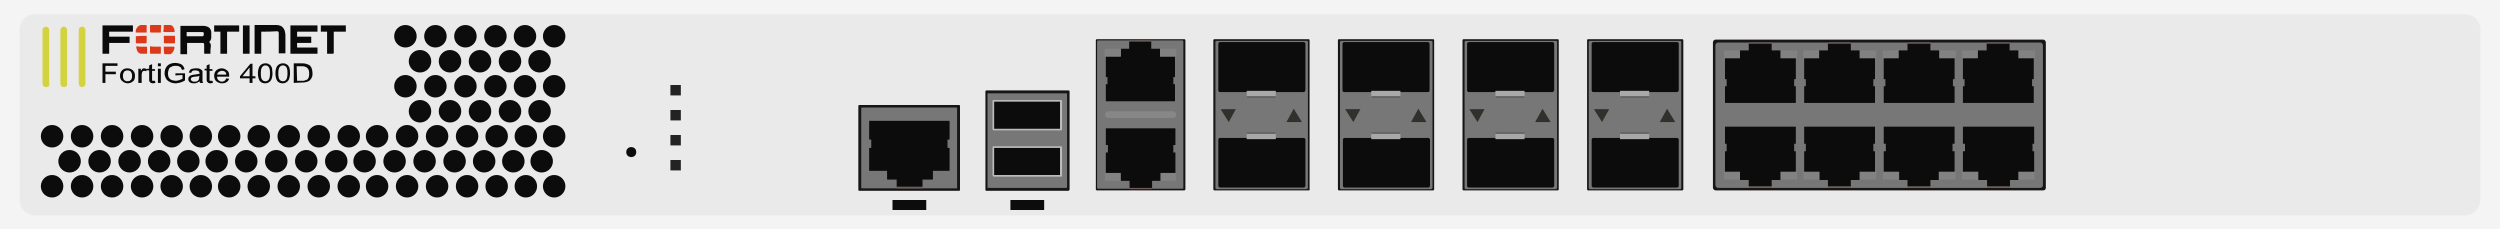 <?xml version="1.0" encoding="utf-8"?>
<!-- Copyright 2022 Virtual Console LLC. All rights reserved. Generator: Adobe Illustrator 26.0.2, SVG Export Plug-In . SVG Version: 6.00 Build 0)  -->
<svg version="1.1" id="FortiGate-400D" xmlns="http://www.w3.org/2000/svg" xmlns:xlink="http://www.w3.org/1999/xlink" x="0px"
	 y="0px" viewBox="0 0 600 55" style="enable-background:new 0 0 600 55;" xml:space="preserve">
<style type="text/css">
	.st0{fill:#F4F4F4;}
	.st1{fill:#EAEAEA;}
	.st2{fill:#0C0C0C;}
	.st3{fill:#232323;}
	.st4{fill:#161616;}
	.st5{fill:#777777;}
	.st6{fill:#705D57;}
	.st7{fill:#D3D340;}
	.st8{fill:#BCBCBC;}
	.st9{fill:#828282;}
	.st10{fill:#878787;}
	.st11{fill:#545454;}
	.st12{fill:#A8A8A8;}
	.st13{fill:#31302C;}
	.st14{fill:#0A0A0A;}
	.st15{fill:#DB3919;}
	.st16{enable-background:new    ;}
</style>
<g>
	<rect class="st0" width="600" height="55"/>
	<path class="st1" d="M591.5,51.7H8.4c-2,0-3.7-1.6-3.7-3.7V7.1c0-2,1.6-3.7,3.7-3.7h583.2c2,0,3.7,1.6,3.7,3.7V48
		C595.2,50,593.6,51.7,591.5,51.7z"/>
	<g>
		<g>
			<g>
				<g>
					<ellipse class="st2" cx="126" cy="8.7" rx="2.7" ry="2.7"/>
				</g>
				<g>
					<ellipse class="st2" cx="133" cy="8.7" rx="2.7" ry="2.7"/>
				</g>
				<g>
					<ellipse class="st2" cx="118.9" cy="8.7" rx="2.7" ry="2.7"/>
				</g>
				<g>
					<ellipse class="st2" cx="111.7" cy="8.7" rx="2.7" ry="2.7"/>
				</g>
				<g>
					<ellipse class="st2" cx="104.5" cy="8.7" rx="2.7" ry="2.7"/>
				</g>
				<g>
					<ellipse class="st2" cx="97.3" cy="8.7" rx="2.7" ry="2.7"/>
				</g>
			</g>
			<g>
				<g>
					<ellipse class="st2" cx="129.5" cy="14.7" rx="2.7" ry="2.7"/>
				</g>
				<g>
					<ellipse class="st2" cx="122.4" cy="14.7" rx="2.7" ry="2.7"/>
				</g>
				<g>
					<ellipse class="st2" cx="115.2" cy="14.7" rx="2.7" ry="2.7"/>
				</g>
				<g>
					<ellipse class="st2" cx="108" cy="14.7" rx="2.7" ry="2.7"/>
				</g>
				<g>
					<ellipse class="st2" cx="100.8" cy="14.7" rx="2.7" ry="2.7"/>
				</g>
			</g>
			<g>
				<g>
					<ellipse class="st2" cx="126" cy="20.7" rx="2.7" ry="2.7"/>
				</g>
				<g>
					<ellipse class="st2" cx="133" cy="20.7" rx="2.7" ry="2.7"/>
				</g>
				<g>
					<ellipse class="st2" cx="118.9" cy="20.7" rx="2.7" ry="2.7"/>
				</g>
				<g>
					<ellipse class="st2" cx="111.7" cy="20.7" rx="2.7" ry="2.7"/>
				</g>
				<g>
					<ellipse class="st2" cx="104.5" cy="20.7" rx="2.7" ry="2.7"/>
				</g>
				<g>
					<ellipse class="st2" cx="97.3" cy="20.7" rx="2.7" ry="2.7"/>
				</g>
			</g>
			<g>
				<g>
					<ellipse class="st2" cx="129.5" cy="26.7" rx="2.7" ry="2.7"/>
				</g>
				<g>
					<ellipse class="st2" cx="122.4" cy="26.7" rx="2.7" ry="2.7"/>
				</g>
				<g>
					<ellipse class="st2" cx="115.2" cy="26.7" rx="2.7" ry="2.7"/>
				</g>
				<g>
					<ellipse class="st2" cx="108" cy="26.7" rx="2.7" ry="2.7"/>
				</g>
				<g>
					<ellipse class="st2" cx="100.8" cy="26.7" rx="2.7" ry="2.7"/>
				</g>
			</g>
		</g>
		<g>
			<g>
				<g>
					<ellipse class="st2" cx="41.2" cy="32.7" rx="2.7" ry="2.7"/>
				</g>
				<g>
					<ellipse class="st2" cx="48.2" cy="32.7" rx="2.7" ry="2.7"/>
				</g>
				<g>
					<ellipse class="st2" cx="34.1" cy="32.7" rx="2.7" ry="2.7"/>
				</g>
				<g>
					<ellipse class="st2" cx="26.9" cy="32.7" rx="2.7" ry="2.7"/>
				</g>
				<g>
					<ellipse class="st2" cx="19.7" cy="32.7" rx="2.7" ry="2.7"/>
				</g>
				<g>
					<ellipse class="st2" cx="12.5" cy="32.7" rx="2.7" ry="2.7"/>
				</g>
			</g>
			<g>
				<g>
					<ellipse class="st2" cx="55" cy="32.7" rx="2.7" ry="2.7"/>
				</g>
				<g>
					<ellipse class="st2" cx="62.1" cy="32.7" rx="2.7" ry="2.7"/>
				</g>
				<g>
					<ellipse class="st2" cx="69.3" cy="32.7" rx="2.7" ry="2.7"/>
				</g>
				<g>
					<ellipse class="st2" cx="76.5" cy="32.7" rx="2.7" ry="2.7"/>
				</g>
				<g>
					<ellipse class="st2" cx="83.7" cy="32.7" rx="2.7" ry="2.7"/>
				</g>
			</g>
			<g>
				<g>
					<ellipse class="st2" cx="119.2" cy="32.7" rx="2.7" ry="2.7"/>
				</g>
				<g>
					<ellipse class="st2" cx="126.2" cy="32.7" rx="2.7" ry="2.7"/>
				</g>
				<g>
					<ellipse class="st2" cx="112.1" cy="32.7" rx="2.7" ry="2.7"/>
				</g>
				<g>
					<ellipse class="st2" cx="104.9" cy="32.7" rx="2.7" ry="2.7"/>
				</g>
				<g>
					<ellipse class="st2" cx="97.7" cy="32.7" rx="2.7" ry="2.7"/>
				</g>
				<g>
					<ellipse class="st2" cx="90.5" cy="32.7" rx="2.7" ry="2.7"/>
				</g>
			</g>
			<g>
				<ellipse class="st2" cx="133" cy="32.7" rx="2.7" ry="2.7"/>
			</g>
		</g>
		<g>
			<g>
				<g>
					<ellipse class="st2" cx="41.2" cy="44.7" rx="2.7" ry="2.7"/>
				</g>
				<g>
					<ellipse class="st2" cx="48.2" cy="44.7" rx="2.7" ry="2.7"/>
				</g>
				<g>
					<ellipse class="st2" cx="34.1" cy="44.7" rx="2.7" ry="2.7"/>
				</g>
				<g>
					<ellipse class="st2" cx="26.9" cy="44.7" rx="2.7" ry="2.7"/>
				</g>
				<g>
					<ellipse class="st2" cx="19.7" cy="44.7" rx="2.7" ry="2.7"/>
				</g>
				<g>
					<ellipse class="st2" cx="12.5" cy="44.7" rx="2.7" ry="2.7"/>
				</g>
			</g>
			<g>
				<g>
					<ellipse class="st2" cx="55" cy="44.7" rx="2.7" ry="2.7"/>
				</g>
				<g>
					<ellipse class="st2" cx="62.1" cy="44.7" rx="2.7" ry="2.7"/>
				</g>
				<g>
					<ellipse class="st2" cx="69.3" cy="44.7" rx="2.7" ry="2.7"/>
				</g>
				<g>
					<ellipse class="st2" cx="76.5" cy="44.7" rx="2.7" ry="2.7"/>
				</g>
				<g>
					<ellipse class="st2" cx="83.7" cy="44.7" rx="2.7" ry="2.7"/>
				</g>
			</g>
			<g>
				<g>
					<ellipse class="st2" cx="119.2" cy="44.7" rx="2.7" ry="2.7"/>
				</g>
				<g>
					<ellipse class="st2" cx="126.2" cy="44.7" rx="2.7" ry="2.7"/>
				</g>
				<g>
					<ellipse class="st2" cx="112.1" cy="44.7" rx="2.7" ry="2.7"/>
				</g>
				<g>
					<ellipse class="st2" cx="104.9" cy="44.7" rx="2.7" ry="2.7"/>
				</g>
				<g>
					<ellipse class="st2" cx="97.7" cy="44.7" rx="2.7" ry="2.7"/>
				</g>
				<g>
					<ellipse class="st2" cx="90.5" cy="44.7" rx="2.7" ry="2.7"/>
				</g>
			</g>
			<g>
				<ellipse class="st2" cx="133" cy="44.7" rx="2.7" ry="2.7"/>
			</g>
		</g>
		<g>
			<g>
				<g>
					<ellipse class="st2" cx="38.2" cy="38.7" rx="2.7" ry="2.7"/>
				</g>
				<g>
					<ellipse class="st2" cx="45.2" cy="38.7" rx="2.7" ry="2.7"/>
				</g>
				<g>
					<ellipse class="st2" cx="31.1" cy="38.7" rx="2.7" ry="2.7"/>
				</g>
				<g>
					<ellipse class="st2" cx="23.9" cy="38.7" rx="2.7" ry="2.7"/>
				</g>
				<g>
					<ellipse class="st2" cx="16.7" cy="38.7" rx="2.7" ry="2.7"/>
				</g>
			</g>
			<g>
				<g>
					<ellipse class="st2" cx="52" cy="38.7" rx="2.7" ry="2.7"/>
				</g>
				<g>
					<ellipse class="st2" cx="59.1" cy="38.7" rx="2.7" ry="2.7"/>
				</g>
				<g>
					<ellipse class="st2" cx="66.3" cy="38.7" rx="2.7" ry="2.7"/>
				</g>
				<g>
					<ellipse class="st2" cx="73.5" cy="38.7" rx="2.7" ry="2.7"/>
				</g>
				<g>
					<ellipse class="st2" cx="80.7" cy="38.7" rx="2.7" ry="2.7"/>
				</g>
			</g>
			<g>
				<g>
					<ellipse class="st2" cx="116.2" cy="38.7" rx="2.7" ry="2.7"/>
				</g>
				<g>
					<ellipse class="st2" cx="123.2" cy="38.7" rx="2.7" ry="2.7"/>
				</g>
				<g>
					<ellipse class="st2" cx="109.1" cy="38.7" rx="2.7" ry="2.7"/>
				</g>
				<g>
					<ellipse class="st2" cx="101.9" cy="38.7" rx="2.7" ry="2.7"/>
				</g>
				<g>
					<ellipse class="st2" cx="94.7" cy="38.7" rx="2.7" ry="2.7"/>
				</g>
				<g>
					<ellipse class="st2" cx="87.5" cy="38.7" rx="2.7" ry="2.7"/>
				</g>
			</g>
			<g>
				<ellipse class="st2" cx="130" cy="38.7" rx="2.7" ry="2.7"/>
			</g>
		</g>
	</g>
	<g>
		<rect x="160.9" y="20.4" class="st3" width="2.5" height="2.5"/>
		<rect x="160.9" y="26.4" class="st3" width="2.5" height="2.5"/>
		<rect x="160.9" y="32.4" class="st3" width="2.5" height="2.5"/>
		<rect x="160.9" y="38.4" class="st3" width="2.5" height="2.5"/>
	</g>
	<circle class="st2" cx="151.5" cy="36.5" r="1.2"/>
	<g>
		<path class="st4" d="M230.1,45.8h-23.8c-0.2,0-0.3-0.1-0.3-0.2V25.4c0-0.1,0.1-0.2,0.3-0.2h23.8c0.2,0,0.3,0.1,0.3,0.2v20.2
			C230.4,45.6,230.4,45.8,230.1,45.8z"/>
		<path class="st5" d="M229.4,45.2H207c-0.2,0-0.3,0-0.3-0.1V25.9c0-0.1,0.1-0.1,0.3-0.1h22.4c0.2,0,0.3,0,0.3,0.1v19.2
			C229.8,45.2,229.6,45.2,229.4,45.2z"/>
		<g>
			<rect x="215.2" y="44.6" class="st6" width="6.2" height="0.6"/>
			<polygon class="st2" points="212.9,41 212.9,43.1 215.2,43.1 215.2,44.8 221.4,44.8 221.4,43.1 223.9,43.1 223.9,41 227.9,41 
				227.9,35.5 227.4,35.5 227.4,33.5 227.9,33.5 227.9,32.8 227.9,32.3 227.9,32.2 227.9,30.6 227.9,29 208.6,29 208.6,30.6 
				208.6,32.3 208.6,32.8 208.6,33.5 209.1,33.5 209.1,35.5 208.6,35.5 208.6,41 			"/>
		</g>
	</g>
	<g>
		<g>
			<path class="st7" d="M11,20.9L11,20.9c-0.5,0-0.8-0.4-0.8-0.8V7.2c0-0.5,0.4-0.8,0.8-0.8l0,0c0.5,0,0.8,0.4,0.8,0.8V20
				C12,20.6,11.6,20.9,11,20.9z"/>
			<path class="st7" d="M15.3,20.9L15.3,20.9c-0.5,0-0.8-0.4-0.8-0.8V7.2c0-0.5,0.4-0.8,0.8-0.8l0,0c0.5,0,0.8,0.4,0.8,0.8V20
				C16.2,20.6,15.9,20.9,15.3,20.9z"/>
			<path class="st7" d="M19.7,20.9L19.7,20.9c-0.5,0-0.8-0.4-0.8-0.8V7.2c0-0.5,0.4-0.8,0.8-0.8l0,0c0.5,0,0.8,0.4,0.8,0.8V20
				C20.5,20.6,20.1,20.9,19.7,20.9z"/>
		</g>
	</g>
	<g>
		<g>
			<path class="st4" d="M256.5,45.8h-19.7c-0.2,0-0.3-0.1-0.3-0.2V21.9c0-0.1,0.1-0.2,0.3-0.2h19.6c0.2,0,0.3,0.1,0.3,0.2v23.6
				C256.6,45.6,256.5,45.8,256.5,45.8z"/>
			<path class="st5" d="M255.8,45.1h-18.5c-0.2,0-0.3,0-0.3-0.1V22.5c0-0.1,0.1-0.1,0.3-0.1h18.5c0.2,0,0.3,0,0.3,0.1V45
				C256,45.1,256,45.1,255.8,45.1z"/>
		</g>
		<g>
			<path class="st8" d="M238.2,31v-6.8c0-0.1,0.1-0.2,0.2-0.2h16.3c0.1,0,0.2,0.1,0.2,0.2v6.9c0,0.1-0.1,0.2-0.2,0.2h-16.3
				C238.4,31.2,238.2,31.2,238.2,31z"/>
			<rect x="238.6" y="24.4" class="st2" width="15.8" height="6.5"/>
		</g>
		<g>
			<path class="st8" d="M238.2,42.1v-6.8c0-0.1,0.1-0.2,0.2-0.2h16.3c0.1,0,0.2,0.1,0.2,0.2v6.9c0,0.1-0.1,0.2-0.2,0.2h-16.3
				C238.4,42.3,238.2,42.3,238.2,42.1z"/>
			<rect x="238.6" y="35.5" class="st2" width="15.8" height="6.5"/>
		</g>
	</g>
	<g>
		<path class="st4" d="M284.2,45.7h-20.9c-0.2,0-0.3-0.1-0.3-0.3V9.7c0-0.2,0.1-0.3,0.3-0.3h20.9c0.2,0,0.3,0.1,0.3,0.3v35.7
			C284.5,45.5,284.4,45.7,284.2,45.7z"/>
		<path class="st5" d="M283.7,45.3h-20.1c-0.2,0-0.3-0.1-0.3-0.3V10c0-0.2,0.1-0.3,0.3-0.3h20.1c0.2,0,0.3,0.1,0.3,0.3v35
			C284,45.3,283.9,45.3,283.7,45.3z"/>
		<g>
			<g>
				<g>
					<rect x="271" y="9.7" class="st6" width="5.3" height="0.6"/>
					<g>
						<polygon class="st2" points="278.4,13.5 278.4,11.7 276.3,11.7 276.3,10 271,10 271,11.7 269,11.7 269,13.5 265.4,13.5 
							265.4,18.5 265.8,18.5 265.8,20.2 265.4,20.2 265.4,20.9 265.4,21.4 265.4,21.4 265.4,22.8 265.4,24.3 282,24.3 282,22.8 
							282,21.4 282,20.9 282,20.2 281.6,20.2 281.6,18.5 282,18.5 282,13.5 						"/>
						<g>
							<rect x="265.1" y="11.7" class="st9" width="3.9" height="1.9"/>
						</g>
						<g>
							<rect x="278.4" y="11.7" class="st9" width="3.9" height="1.9"/>
						</g>
					</g>
				</g>
				<g>
					<rect x="271.1" y="44.8" class="st6" width="5.4" height="0.6"/>
					<g>
						<g>
							<rect x="278.5" y="41.5" class="st9" width="3.7" height="1.9"/>
						</g>
						<g>
							<rect x="265.2" y="41.5" class="st9" width="3.9" height="1.9"/>
						</g>
						<polygon class="st2" points="269,41.5 269,43.4 271.1,43.4 271.1,45.1 276.5,45.1 276.5,43.4 278.5,43.4 278.5,41.5 
							282.1,41.5 282.1,36.6 281.6,36.6 281.6,34.8 282.1,34.8 282.1,34.2 282.1,33.7 282.1,33.6 282.1,32.3 282.1,30.8 265.4,30.8 
							265.4,32.3 265.4,33.7 265.4,34.2 265.4,34.8 265.9,34.8 265.9,36.6 265.4,36.6 265.4,41.5 						"/>
					</g>
				</g>
			</g>
			<path class="st10" d="M281.5,28.3H266c-0.4,0-0.8-0.4-0.8-0.8l0,0c0-0.4,0.4-0.8,0.8-0.8h15.5c0.4,0,0.8,0.4,0.8,0.8l0,0
				C282.3,28,281.9,28.3,281.5,28.3z"/>
		</g>
	</g>
	<g>
		<path class="st4" d="M314,45.7h-22.5c-0.2,0-0.3-0.1-0.3-0.3V9.7c0-0.2,0.1-0.3,0.3-0.3H314c0.2,0,0.3,0.1,0.3,0.3v35.7
			C314.4,45.6,314.3,45.7,314,45.7z"/>
		<path class="st5" d="M313.6,45.4H292c-0.2,0-0.3-0.1-0.3-0.3v-35c0-0.2,0.1-0.3,0.3-0.3h21.6c0.2,0,0.3,0.1,0.3,0.3v35
			C313.9,45.2,313.7,45.4,313.6,45.4z"/>
		<g>
			<g>
				<polygon class="st11" points="300,21.6 305.5,21.6 306.2,23.4 299.2,23.4 				"/>
				<path class="st2" d="M312.9,22.1h-20.1c-0.2,0-0.4-0.2-0.4-0.4V10.5c0-0.2,0.2-0.4,0.4-0.4h20.1c0.2,0,0.4,0.2,0.4,0.4v11.2
					C313.2,21.9,313.1,22.1,312.9,22.1z"/>
				<rect x="299.2" y="21.8" class="st12" width="7" height="1.3"/>
			</g>
			<g>
				<polygon class="st11" points="299.2,31.8 306.2,31.8 305.5,33.5 300,33.5 				"/>
				<path class="st2" d="M313.3,33.4v11.2c0,0.2-0.2,0.4-0.4,0.4h-20.1c-0.2,0-0.4-0.2-0.4-0.4V33.5c0-0.2,0.2-0.4,0.4-0.4h20.1
					C313.1,33.1,313.2,33.3,313.3,33.4z"/>
				<rect x="299.2" y="32.1" class="st12" width="7" height="1.3"/>
			</g>
		</g>
		<path class="st13" d="M294.9,29.3l1.7-3.1l0,0H293c0,0-0.1,0,0,0.1L294.9,29.3C294.8,29.4,294.9,29.4,294.9,29.3z"/>
		<path class="st13" d="M310.5,26.1l-1.7,3.1c-0.1,0.1,0,0.1,0,0.1h3.6v-0.1L310.5,26.1L310.5,26.1z"/>
	</g>
	<g>
		<path class="st4" d="M343.9,45.7h-22.5c-0.2,0-0.3-0.1-0.3-0.3V9.7c0-0.2,0.1-0.3,0.3-0.3h22.5c0.2,0,0.3,0.1,0.3,0.3v35.7
			C344.2,45.6,344.1,45.7,343.9,45.7z"/>
		<path class="st5" d="M343.5,45.4h-21.6c-0.2,0-0.3-0.1-0.3-0.3v-35c0-0.2,0.1-0.3,0.3-0.3h21.6c0.2,0,0.3,0.1,0.3,0.3v35
			C343.8,45.2,343.6,45.4,343.5,45.4z"/>
		<g>
			<g>
				<polygon class="st11" points="329.9,21.6 335.4,21.6 336.1,23.4 329.1,23.4 				"/>
				<path class="st2" d="M342.7,22.1h-20.1c-0.2,0-0.4-0.2-0.4-0.4V10.5c0-0.2,0.2-0.4,0.4-0.4h20.1c0.2,0,0.4,0.2,0.4,0.4v11.2
					C343.1,21.9,343,22.1,342.7,22.1z"/>
				<rect x="329.1" y="21.8" class="st12" width="7" height="1.3"/>
			</g>
			<g>
				<polygon class="st11" points="329.1,31.8 336.1,31.8 335.4,33.5 329.9,33.5 				"/>
				<path class="st2" d="M343.2,33.4v11.2c0,0.2-0.2,0.4-0.4,0.4h-20.1c-0.2,0-0.4-0.2-0.4-0.4V33.5c0-0.2,0.2-0.4,0.4-0.4h20.1
					C343,33.1,343.1,33.3,343.2,33.4z"/>
				<rect x="329.1" y="32.1" class="st12" width="7" height="1.3"/>
			</g>
		</g>
		<path class="st13" d="M324.8,29.3l1.7-3.1l0,0h-3.6c0,0-0.1,0,0,0.1L324.8,29.3C324.6,29.4,324.8,29.4,324.8,29.3z"/>
		<path class="st13" d="M340.4,26.1l-1.7,3.1c-0.1,0.1,0,0.1,0,0.1h3.6v-0.1L340.4,26.1L340.4,26.1z"/>
	</g>
	<g>
		<path class="st4" d="M373.8,45.7h-22.5c-0.2,0-0.3-0.1-0.3-0.3V9.7c0-0.2,0.1-0.3,0.3-0.3h22.5c0.2,0,0.3,0.1,0.3,0.3v35.7
			C374.1,45.6,374,45.7,373.8,45.7z"/>
		<path class="st5" d="M373.4,45.4h-21.6c-0.2,0-0.3-0.1-0.3-0.3v-35c0-0.2,0.1-0.3,0.3-0.3h21.6c0.2,0,0.3,0.1,0.3,0.3v35
			C373.7,45.2,373.5,45.4,373.4,45.4z"/>
		<g>
			<g>
				<polygon class="st11" points="359.8,21.6 365.3,21.6 365.9,23.4 358.9,23.4 				"/>
				<path class="st2" d="M372.6,22.1h-20.1c-0.2,0-0.4-0.2-0.4-0.4V10.5c0-0.2,0.2-0.4,0.4-0.4h20.1c0.2,0,0.4,0.2,0.4,0.4v11.2
					C372.9,21.9,372.8,22.1,372.6,22.1z"/>
				<rect x="358.9" y="21.8" class="st12" width="7" height="1.3"/>
			</g>
			<g>
				<polygon class="st11" points="358.9,31.8 365.9,31.8 365.3,33.5 359.8,33.5 				"/>
				<path class="st2" d="M373,33.4v11.2c0,0.2-0.2,0.4-0.4,0.4h-20.1c-0.2,0-0.4-0.2-0.4-0.4V33.5c0-0.2,0.2-0.4,0.4-0.4h20.1
					C372.8,33.1,372.9,33.3,373,33.4z"/>
				<rect x="358.9" y="32.1" class="st12" width="7" height="1.3"/>
			</g>
		</g>
		<path class="st13" d="M354.6,29.3l1.7-3.1l0,0h-3.6c0,0-0.1,0,0,0.1L354.6,29.3C354.5,29.4,354.6,29.4,354.6,29.3z"/>
		<path class="st13" d="M370.2,26.1l-1.7,3.1c-0.1,0.1,0,0.1,0,0.1h3.6v-0.1L370.2,26.1L370.2,26.1z"/>
	</g>
	<g>
		<path class="st4" d="M403.7,45.7h-22.5c-0.2,0-0.3-0.1-0.3-0.3V9.7c0-0.2,0.1-0.3,0.3-0.3h22.5c0.2,0,0.3,0.1,0.3,0.3v35.7
			C404,45.6,403.9,45.7,403.7,45.7z"/>
		<path class="st5" d="M403.2,45.4h-21.6c-0.2,0-0.3-0.1-0.3-0.3v-35c0-0.2,0.1-0.3,0.3-0.3h21.6c0.2,0,0.3,0.1,0.3,0.3v35
			C403.6,45.2,403.4,45.4,403.2,45.4z"/>
		<g>
			<g>
				<polygon class="st11" points="389.7,21.6 395.2,21.6 395.8,23.4 388.8,23.4 				"/>
				<path class="st2" d="M402.5,22.1h-20.1c-0.2,0-0.4-0.2-0.4-0.4V10.5c0-0.2,0.2-0.4,0.4-0.4h20.1c0.2,0,0.4,0.2,0.4,0.4v11.2
					C402.8,21.9,402.7,22.1,402.5,22.1z"/>
				<rect x="388.8" y="21.8" class="st12" width="7" height="1.3"/>
			</g>
			<g>
				<polygon class="st11" points="388.8,31.8 395.8,31.8 395.2,33.5 389.7,33.5 				"/>
				<path class="st2" d="M402.9,33.4v11.2c0,0.2-0.2,0.4-0.4,0.4h-20.1c-0.2,0-0.4-0.2-0.4-0.4V33.5c0-0.2,0.2-0.4,0.4-0.4h20.1
					C402.7,33.1,402.8,33.3,402.9,33.4z"/>
				<rect x="388.8" y="32.1" class="st12" width="7" height="1.3"/>
			</g>
		</g>
		<path class="st13" d="M384.5,29.3l1.7-3.1l0,0h-3.6c0,0-0.1,0,0,0.1L384.5,29.3C384.4,29.4,384.5,29.4,384.5,29.3z"/>
		<path class="st13" d="M400.1,26.1l-1.7,3.1c-0.1,0.1,0,0.1,0,0.1h3.6v-0.1L400.1,26.1L400.1,26.1z"/>
	</g>
	<g>
		<path class="st4" d="M490.3,45.7h-78.5c-0.4,0-0.7-0.3-0.7-0.7V10.2c0-0.4,0.3-0.7,0.7-0.7h78.5c0.4,0,0.7,0.3,0.7,0.7v34.9
			C491,45.5,490.7,45.7,490.3,45.7z"/>
		<path class="st5" d="M489.6,45.1h-77.2c-0.4,0-0.7-0.3-0.7-0.7V10.9c0-0.4,0.3-0.7,0.7-0.7h77.2c0.4,0,0.7,0.3,0.7,0.7v33.5
			C490.4,44.8,490,45.1,489.6,45.1z"/>
		<g>
			<rect x="419.7" y="10.2" class="st6" width="5.5" height="0.6"/>
			<g>
				<g>
					<rect x="413.8" y="12.1" class="st9" width="3.8" height="1.9"/>
				</g>
				<g>
					<rect x="427.3" y="12.1" class="st9" width="4" height="1.9"/>
				</g>
				<polygon class="st2" points="427.3,14 427.3,12.1 425.2,12.1 425.2,10.5 419.7,10.5 419.7,12.1 417.6,12.1 417.6,14 414,14 
					414,19 414.4,19 414.4,20.7 414,20.7 414,21.4 414,21.8 414,21.9 414,23.3 414,24.7 431,24.7 431,23.3 431,21.8 431,21.4 
					431,20.7 430.6,20.7 430.6,19 431,19 431,14 				"/>
			</g>
		</g>
		<g>
			<rect x="438.7" y="10.2" class="st6" width="5.5" height="0.6"/>
			<g>
				<g>
					<rect x="432.8" y="12.1" class="st9" width="3.8" height="1.9"/>
				</g>
				<g>
					<rect x="446.3" y="12.1" class="st9" width="4" height="1.9"/>
				</g>
				<polygon class="st2" points="446.3,14 446.3,12.1 444.2,12.1 444.2,10.5 438.7,10.5 438.7,12.1 436.6,12.1 436.6,14 433,14 
					433,19 433.4,19 433.4,20.7 433,20.7 433,21.4 433,21.8 433,21.9 433,23.3 433,24.7 450,24.7 450,23.3 450,21.8 450,21.4 
					450,20.7 449.6,20.7 449.6,19 450,19 450,14 				"/>
			</g>
		</g>
		<g>
			<rect x="457.8" y="10.2" class="st6" width="5.5" height="0.6"/>
			<g>
				<g>
					<rect x="451.9" y="12.1" class="st9" width="3.8" height="1.9"/>
				</g>
				<g>
					<rect x="465.4" y="12.1" class="st9" width="4" height="1.9"/>
				</g>
				<polygon class="st2" points="465.4,14 465.4,12.1 463.3,12.1 463.3,10.5 457.8,10.5 457.8,12.1 455.7,12.1 455.7,14 452.1,14 
					452.1,19 452.5,19 452.5,20.7 452.1,20.7 452.1,21.4 452.1,21.8 452.1,21.9 452.1,23.3 452.1,24.7 469.1,24.7 469.1,23.3 
					469.1,21.8 469.1,21.4 469.1,20.7 468.7,20.7 468.7,19 469.1,19 469.1,14 				"/>
			</g>
		</g>
		<g>
			<rect x="476.8" y="10.2" class="st6" width="5.5" height="0.6"/>
			<g>
				<g>
					<rect x="470.9" y="12.1" class="st9" width="3.8" height="1.9"/>
				</g>
				<g>
					<rect x="484.4" y="12.1" class="st9" width="4" height="1.9"/>
				</g>
				<polygon class="st2" points="484.4,14 484.4,12.1 482.3,12.1 482.3,10.5 476.8,10.5 476.8,12.1 474.7,12.1 474.7,14 471.1,14 
					471.1,19 471.5,19 471.5,20.7 471.1,20.7 471.1,21.4 471.1,21.8 471.1,21.9 471.1,23.3 471.1,24.7 488.1,24.7 488.1,23.3 
					488.1,21.8 488.1,21.4 488.1,20.7 487.7,20.7 487.7,19 488.1,19 488.1,14 				"/>
			</g>
		</g>
		<g>
			<g>
				<rect x="476.9" y="44.5" class="st6" width="5.5" height="0.6"/>
				<g>
					<g>
						<rect x="470.9" y="41.2" class="st9" width="3.8" height="1.9"/>
					</g>
					<g>
						<rect x="484.3" y="41.2" class="st9" width="4" height="1.9"/>
					</g>
					<polygon class="st2" points="484.4,41.2 484.4,43.2 482.4,43.2 482.4,44.7 476.9,44.7 476.9,43.2 474.8,43.2 474.8,41.2 
						471.1,41.2 471.1,36.3 471.6,36.3 471.6,34.5 471.1,34.5 471.1,33.9 471.1,33.4 471.1,33.3 471.1,31.9 471.1,30.4 488.2,30.4 
						488.2,31.9 488.2,33.4 488.2,33.9 488.2,34.5 487.8,34.5 487.8,36.3 488.2,36.3 488.2,41.2 					"/>
				</g>
			</g>
			<g>
				<rect x="457.8" y="44.5" class="st6" width="5.5" height="0.6"/>
				<g>
					<g>
						<rect x="451.9" y="41.2" class="st9" width="3.8" height="1.9"/>
					</g>
					<g>
						<rect x="465.3" y="41.2" class="st9" width="4" height="1.9"/>
					</g>
					<polygon class="st2" points="465.3,41.2 465.3,43.2 463.3,43.2 463.3,44.7 457.8,44.7 457.8,43.2 455.8,43.2 455.8,41.2 
						452.1,41.2 452.1,36.3 452.6,36.3 452.6,34.5 452.1,34.5 452.1,33.9 452.1,33.4 452.1,33.3 452.1,31.9 452.1,30.4 469.1,30.4 
						469.1,31.9 469.1,33.4 469.1,33.9 469.1,34.5 468.6,34.5 468.6,36.3 469.1,36.3 469.1,41.2 					"/>
				</g>
			</g>
			<g>
				<rect x="438.7" y="44.5" class="st6" width="5.5" height="0.6"/>
				<g>
					<g>
						<rect x="432.8" y="41.2" class="st9" width="3.8" height="1.9"/>
					</g>
					<g>
						<rect x="446.3" y="41.2" class="st9" width="4" height="1.9"/>
					</g>
					<polygon class="st2" points="446.3,41.2 446.3,43.2 444.2,43.2 444.2,44.7 438.7,44.7 438.7,43.2 436.7,43.2 436.7,41.2 
						433,41.2 433,36.3 433.4,36.3 433.4,34.5 433,34.5 433,33.9 433,33.4 433,33.3 433,31.9 433,30.4 450,30.4 450,31.9 450,33.4 
						450,33.9 450,34.5 449.6,34.5 449.6,36.3 450,36.3 450,41.2 					"/>
				</g>
			</g>
			<g>
				<rect x="419.7" y="44.5" class="st6" width="5.5" height="0.6"/>
				<g>
					<g>
						<rect x="413.8" y="41.2" class="st9" width="3.8" height="1.9"/>
					</g>
					<g>
						<rect x="427.3" y="41.2" class="st9" width="4" height="1.9"/>
					</g>
					<polygon class="st2" points="427.3,41.2 427.3,43.2 425.2,43.2 425.2,44.7 419.7,44.7 419.7,43.2 417.6,43.2 417.6,41.2 
						414,41.2 414,36.3 414.4,36.3 414.4,34.5 414,34.5 414,33.9 414,33.4 414,33.3 414,31.9 414,30.4 431,30.4 431,31.9 431,33.4 
						431,33.9 431,34.5 430.6,34.5 430.6,36.3 431,36.3 431,41.2 					"/>
				</g>
			</g>
		</g>
	</g>
	<g>
		<path class="st14" d="M50.5,12.9c-0.5,0-1,0-1.4,0c-0.1,0-0.1-0.1-0.1-0.2c0-0.7,0-1.4,0-2c0-0.2-0.1-0.4-0.3-0.4
			c-1.3,0-2.5,0-3.8,0c0,0.9,0,1.8,0,2.7c-0.6,0-1.1,0-1.6,0c0-2.3,0-4.5,0-6.8c0.1,0,0.2,0,0.3,0c1.6,0,3.3,0,4.9,0
			c0.3,0,0.7,0,1,0.1c0.7,0.2,1.1,0.6,1.2,1.4c0,0.4,0,0.8,0,1.3c0,0.4-0.2,0.8-0.5,1.1c0.4,0.3,0.4,0.6,0.4,1
			C50.5,11.6,50.5,12.2,50.5,12.9z M44.8,8.7c1.3,0,2.6,0,3.8,0c0.2,0,0.3-0.2,0.3-0.3s0-0.3,0-0.4c0-0.2-0.1-0.3-0.3-0.3
			c-0.1,0-0.2,0-0.3,0c-1.1,0-2.2,0-3.3,0c-0.1,0-0.1,0-0.2,0C44.8,8,44.8,8.4,44.8,8.7z"/>
		<path class="st14" d="M71.3,11.4c1.6,0,3.3,0,4.9,0c0,0.5,0,1,0,1.5c-2.2,0-4.3,0-6.5,0c0-2.3,0-4.5,0-6.8c2.2,0,4.3,0,6.5,0
			c0,0.5,0,1,0,1.5c-1.6,0-3.2,0-4.9,0c0,0.4,0,0.8,0,1.2c1.1,0,2.2,0,3.4,0c0,0.5,0,1,0,1.5c-1.1,0-2.2,0-3.4,0
			C71.3,10.6,71.3,11,71.3,11.4z"/>
		<path class="st14" d="M62.7,7.6c0,1.8,0,3.6,0,5.3c-0.5,0-1.1,0-1.6,0c0-2.3,0-4.6,0-6.9c0.3,0,0.7,0,1,0c1.4,0,2.8,0,4.2,0
			c0.7,0,1.4,0.2,1.8,0.9c0.3,0.4,0.3,0.9,0.4,1.4c0,1.4,0,2.9,0,4.3c0,0.1,0,0.1,0,0.2c-0.5,0-1.1,0-1.6,0c0-0.1,0-0.2,0-0.3
			c0-1.4,0-2.8,0-4.2c0-0.1,0-0.3,0-0.4c0-0.3-0.2-0.4-0.4-0.4C65.2,7.6,64,7.6,62.7,7.6z"/>
		<path class="st14" d="M26.2,12.9c-0.6,0-1.1,0-1.6,0c0-2.3,0-4.6,0-6.8c2.4,0,4.8,0,7.3,0c0,0.5,0,1,0,1.5c-1.9,0-3.8,0-5.7,0
			c0,0.4,0,0.8,0,1.2c1.6,0,3.2,0,4.9,0c0,0.5,0,1,0,1.5c-1.6,0-3.2,0-4.9,0C26.2,11.1,26.2,12,26.2,12.9z"/>
		<path class="st14" d="M51.4,7.6c0-0.5,0-1,0-1.5c2,0,4,0,6,0c0,0.5,0,1,0,1.5c-1,0-1.9,0-2.9,0c0,1.8,0,3.6,0,5.3
			c-0.6,0-1.1,0-1.6,0c0-1.8,0-3.5,0-5.3C52.4,7.6,51.9,7.6,51.4,7.6z"/>
		<path class="st14" d="M77,6.1c2,0,4,0,6,0c0,0.5,0,1,0,1.5c-1,0-1.9,0-2.9,0c0,0.1,0,0.2,0,0.3c0,1.6,0,3.1,0,4.7
			c0,0.2,0,0.3-0.3,0.3c-0.4,0-0.9,0-1.3,0c0-1.8,0-3.6,0-5.3c-0.5,0-1,0-1.5,0C77,7.1,77,6.6,77,6.1z"/>
		<path class="st14" d="M58.3,6.1c0.5,0,1.1,0,1.6,0c0,2.3,0,4.6,0,6.8c-0.5,0-1.1,0-1.6,0C58.3,10.6,58.3,8.4,58.3,6.1z"/>
		<g>
			<g>
				<path class="st15" d="M35.2,8.6c0,0.4,0,0.8,0,1.2c0,0.6,0,0.6-0.5,0.6c-0.6,0-1.3,0-1.9,0c-0.2,0-0.2-0.1-0.2-0.2
					c0-0.5,0-1,0-1.5C33.5,8.6,34.3,8.6,35.2,8.6z"/>
				<path class="st15" d="M39.3,8.6c0.9,0,1.8,0,2.7,0c0,0.4,0,0.8,0,1.3c0,0.6,0.1,0.5-0.5,0.5s-1.3,0-1.9,0
					c-0.2,0-0.3-0.1-0.3-0.3C39.4,9.6,39.3,9.1,39.3,8.6z"/>
				<path class="st15" d="M38.6,7.8c-0.8,0-1.6,0-2.4,0c-0.1,0-0.2-0.1-0.2-0.2c0-0.5,0-1,0-1.4C36,6.1,36.1,6,36.2,6
					c0.8,0,1.5,0,2.3,0c0.1,0,0.2,0.1,0.2,0.1C38.6,6.7,38.6,7.2,38.6,7.8z"/>
				<path class="st15" d="M37.3,11.2c0.4,0,0.7,0,1.1,0c0.2,0,0.2,0,0.2,0.2c0,0.4,0,0.9,0,1.3c0,0.2,0,0.2-0.2,0.2
					c-0.7,0-1.5,0-2.2,0c-0.1,0-0.2,0-0.2-0.2c0-0.5,0-0.9,0-1.4c0-0.2,0.1-0.2,0.2-0.2C36.5,11.2,36.9,11.2,37.3,11.2z"/>
				<path class="st15" d="M33.9,11.2c0.4,0,0.7,0,1.1,0c0.2,0,0.3,0,0.3,0.2c0,0.4,0,0.9,0,1.3c0,0.2,0,0.2-0.2,0.2
					c-0.4,0-0.9,0-1.3,0c-0.2,0-0.4-0.2-0.6-0.3c-0.3-0.3-0.4-0.7-0.5-1.2c0-0.2,0-0.3,0.2-0.3C33.2,11.2,33.5,11.2,33.9,11.2z"/>
				<path class="st15" d="M35.2,7.8c-0.9,0-1.8,0-2.6,0C32.4,7,33.2,6,33.9,6c0.4,0,0.7,0,1.1,0c0.1,0,0.2,0.1,0.2,0.1
					C35.2,6.7,35.2,7.2,35.2,7.8z"/>
				<path class="st15" d="M39.3,11.2c0.4,0,0.8,0,1.2,0s0.8,0,1.2,0c0.1,0,0.2,0.1,0.2,0.2c-0.1,0.6-0.3,1.1-0.8,1.5
					c0,0-0.1,0.1-0.2,0.1c-0.4,0-0.9,0-1.3,0c-0.1,0-0.2-0.1-0.2-0.1C39.3,12.3,39.3,11.8,39.3,11.2z"/>
				<path class="st15" d="M39.3,6c0.5,0,1.1,0,1.6,0c0.2,0,0.5,0.2,0.6,0.4c0.3,0.3,0.4,0.7,0.4,1.1c0,0.2,0,0.2-0.2,0.2
					c-0.8,0-1.5,0-2.3,0c-0.1,0-0.2-0.1-0.2-0.1C39.3,7.1,39.3,6.6,39.3,6z"/>
			</g>
		</g>
	</g>
	<rect x="214.2" y="48" class="st2" width="8.1" height="2.4"/>
	<rect x="242.5" y="48" class="st2" width="8.1" height="2.4"/>
	<g class="st16">
		<path class="st14" d="M24.6,19.9v-4.7h3.6v0.6h-2.9v1.4h2.5v0.6h-2.5v2.1C25.3,19.9,24.6,19.9,24.6,19.9z"/>
		<path class="st14" d="M28.8,18.2c0-0.6,0.2-1.1,0.6-1.4c0.3-0.3,0.7-0.4,1.2-0.4s1,0.2,1.3,0.5c0.3,0.3,0.5,0.7,0.5,1.3
			c0,0.4-0.1,0.8-0.2,1c-0.2,0.3-0.4,0.4-0.7,0.6C31.3,19.9,31,20,30.7,20c-0.5,0-1-0.2-1.3-0.5C29,19.2,28.8,18.8,28.8,18.2z
			 M29.5,18.2c0,0.4,0.1,0.8,0.3,1c0.2,0.2,0.5,0.3,0.8,0.3s0.6-0.1,0.8-0.3c0.2-0.2,0.3-0.5,0.3-1c0-0.4-0.1-0.7-0.3-1
			c-0.2-0.2-0.5-0.3-0.8-0.3S30,17,29.8,17.2C29.6,17.5,29.5,17.8,29.5,18.2z"/>
		<path class="st14" d="M33.2,19.9v-3.4h0.6V17c0.2-0.2,0.3-0.4,0.4-0.5c0.1-0.1,0.3-0.1,0.4-0.1c0.2,0,0.4,0.1,0.7,0.2l-0.2,0.5
			c-0.1,0-0.3-0.1-0.4-0.1s-0.3,0-0.4,0.1c-0.1,0.1-0.2,0.2-0.2,0.3C34,17.6,34,17.8,34,18.1v1.8H33.2z"/>
		<path class="st14" d="M37.2,19.4l0.1,0.5c-0.2,0-0.4,0.1-0.5,0.1c-0.2,0-0.4,0-0.6-0.1c-0.1-0.1-0.2-0.2-0.3-0.3
			c-0.1-0.1-0.1-0.3-0.1-0.7v-2h-0.5v-0.4h0.5v-0.8l0.7-0.3v1.2h0.7V17h-0.7v2c0,0.2,0,0.3,0,0.3l0.1,0.1c0.1,0,0.1,0,0.2,0
			C37,19.4,37.1,19.4,37.2,19.4z"/>
		<path class="st14" d="M37.9,15.9v-0.7h0.7v0.7H37.9z M37.9,19.9v-3.4h0.7v3.4H37.9z"/>
		<path class="st14" d="M42.1,18.1v-0.5h2.3v1.7c-0.3,0.2-0.7,0.4-1.1,0.5c-0.4,0.1-0.8,0.2-1.1,0.2c-0.5,0-1-0.1-1.4-0.3
			c-0.4-0.2-0.8-0.5-1-0.9s-0.3-0.8-0.3-1.2c0-0.5,0.1-0.9,0.3-1.3s0.5-0.7,0.9-0.9s0.9-0.3,1.4-0.3c0.4,0,0.7,0.1,1.1,0.2
			c0.3,0.1,0.6,0.3,0.7,0.5c0.2,0.2,0.3,0.5,0.4,0.8l-0.6,0.2c-0.1-0.2-0.2-0.4-0.3-0.6c-0.1-0.1-0.3-0.2-0.5-0.3
			c-0.2-0.1-0.5-0.1-0.7-0.1c-0.3,0-0.6,0-0.8,0.1c-0.2,0.1-0.4,0.2-0.6,0.3c-0.1,0.1-0.3,0.3-0.3,0.5c-0.1,0.3-0.2,0.6-0.2,0.9
			c0,0.4,0.1,0.8,0.2,1c0.2,0.3,0.4,0.5,0.7,0.6s0.7,0.2,1,0.2s0.6-0.1,0.9-0.2c0.3-0.1,0.5-0.2,0.7-0.3V18L42.1,18.1L42.1,18.1z"/>
		<path class="st14" d="M47.9,19.5c-0.2,0.2-0.5,0.3-0.7,0.4S46.7,20,46.5,20c-0.4,0-0.8-0.1-1-0.3c-0.2-0.2-0.3-0.4-0.3-0.7
			c0-0.2,0-0.3,0.1-0.5c0.1-0.1,0.2-0.2,0.3-0.3c0.1-0.1,0.3-0.1,0.5-0.2c0.1,0,0.3-0.1,0.6-0.1c0.5-0.1,0.9-0.1,1.2-0.2
			c0-0.1,0-0.1,0-0.1c0-0.2-0.1-0.4-0.2-0.5c-0.2-0.1-0.4-0.2-0.8-0.2c-0.3,0-0.5,0-0.7,0.1c-0.1,0.1-0.3,0.3-0.3,0.5l-0.6-0.1
			c0.1-0.2,0.2-0.4,0.3-0.6c0.1-0.1,0.3-0.3,0.6-0.3c0.3-0.1,0.5-0.1,0.9-0.1c0.3,0,0.6,0,0.8,0.1s0.4,0.2,0.5,0.3
			c0.1,0.1,0.2,0.2,0.2,0.4c0,0.1,0,0.3,0,0.5v0.8c0,0.5,0,0.9,0,1s0.1,0.3,0.2,0.4H48C48,19.8,47.9,19.7,47.9,19.5z M47.9,18.2
			c-0.2,0.1-0.6,0.2-1.1,0.2c-0.3,0-0.5,0.1-0.6,0.1s-0.2,0.1-0.3,0.2s-0.1,0.2-0.1,0.3c0,0.2,0.1,0.3,0.2,0.4
			c0.1,0.1,0.3,0.2,0.6,0.2s0.5,0,0.7-0.1s0.3-0.2,0.4-0.4c0.1-0.1,0.1-0.3,0.1-0.6L47.9,18.2L47.9,18.2z"/>
		<path class="st14" d="M51,19.4l0.1,0.5c-0.2,0-0.4,0.1-0.5,0.1c-0.2,0-0.4,0-0.6-0.1c-0.1-0.1-0.2-0.2-0.3-0.3
			c-0.1-0.1-0.1-0.3-0.1-0.7v-2h-0.5v-0.4h0.5v-0.8l0.7-0.3v1.2H51V17h-0.7v2c0,0.2,0,0.3,0,0.3l0.1,0.1c0.1,0,0.1,0,0.2,0
			C50.8,19.4,50.9,19.4,51,19.4z"/>
		<path class="st14" d="M54.3,18.8l0.7,0.1c-0.1,0.3-0.3,0.6-0.6,0.8c-0.3,0.2-0.7,0.3-1.1,0.3c-0.6,0-1-0.2-1.4-0.5
			c-0.3-0.3-0.5-0.7-0.5-1.3c0-0.6,0.2-1,0.5-1.3s0.8-0.5,1.3-0.5s0.9,0.2,1.3,0.5s0.5,0.7,0.5,1.3c0,0,0,0.1,0,0.2h-2.9
			c0,0.4,0.1,0.7,0.4,0.9c0.2,0.2,0.5,0.3,0.8,0.3c0.2,0,0.4-0.1,0.6-0.2C54.1,19.2,54.2,19.1,54.3,18.8z M52.1,17.9h2.2
			c0-0.3-0.1-0.5-0.2-0.6c-0.2-0.2-0.5-0.3-0.8-0.3s-0.6,0.1-0.8,0.3C52.3,17.4,52.2,17.6,52.1,17.9z"/>
		<path class="st14" d="M59.9,19.9v-1.1h-2.3v-0.5l2.5-3h0.5v3h0.7v0.5h-0.7v1.1H59.9z M59.9,18.3v-2.1l-1.7,2.1H59.9z"/>
		<path class="st14" d="M61.9,17.6c0-0.6,0.1-1,0.2-1.3c0.1-0.3,0.3-0.6,0.6-0.8s0.6-0.3,1-0.3c0.3,0,0.5,0,0.8,0.2
			c0.2,0.1,0.4,0.2,0.5,0.4s0.3,0.4,0.3,0.7s0.1,0.6,0.1,1.1c0,0.6-0.1,1-0.2,1.3s-0.3,0.6-0.6,0.8c-0.3,0.2-0.6,0.3-1,0.3
			c-0.5,0-0.9-0.2-1.2-0.5C62.1,19.1,61.9,18.5,61.9,17.6z M62.6,17.6c0,0.8,0.1,1.3,0.3,1.5c0.2,0.3,0.5,0.4,0.8,0.4
			s0.6-0.1,0.8-0.4c0.2-0.3,0.3-0.8,0.3-1.5c0-0.8-0.1-1.3-0.3-1.5c-0.2-0.3-0.5-0.4-0.8-0.4S63.2,15.8,63,16
			C62.7,16.3,62.6,16.8,62.6,17.6z"/>
		<path class="st14" d="M66.1,17.6c0-0.6,0.1-1,0.2-1.3s0.3-0.6,0.6-0.8c0.3-0.2,0.6-0.3,1-0.3c0.3,0,0.5,0,0.8,0.2
			c0.2,0.1,0.4,0.2,0.5,0.4s0.3,0.4,0.3,0.7c0.1,0.3,0.1,0.6,0.1,1.1c0,0.6-0.1,1-0.2,1.3s-0.3,0.6-0.6,0.8c-0.3,0.2-0.6,0.3-1,0.3
			c-0.5,0-0.9-0.2-1.2-0.5C66.3,19.1,66.1,18.5,66.1,17.6z M66.8,17.6c0,0.8,0.1,1.3,0.3,1.5c0.2,0.3,0.5,0.4,0.8,0.4
			s0.6-0.1,0.8-0.4c0.2-0.3,0.3-0.8,0.3-1.5c0-0.8-0.1-1.3-0.3-1.5c-0.2-0.3-0.5-0.4-0.8-0.4s-0.5,0.1-0.7,0.3
			C66.9,16.3,66.8,16.8,66.8,17.6z"/>
		<path class="st14" d="M70.5,19.9v-4.7h1.9c0.4,0,0.7,0,1,0.1s0.6,0.2,0.8,0.3c0.3,0.2,0.5,0.5,0.6,0.8s0.2,0.7,0.2,1.1
			s0,0.7-0.1,0.9c-0.1,0.3-0.2,0.5-0.4,0.7c-0.1,0.2-0.3,0.3-0.5,0.4s-0.4,0.2-0.6,0.2c-0.3,0.1-0.5,0.1-0.9,0.1L70.5,19.9
			L70.5,19.9z M71.3,19.4h1.1c0.4,0,0.6,0,0.8-0.1c0.2-0.1,0.4-0.1,0.5-0.2c0.2-0.1,0.3-0.3,0.4-0.6c0.1-0.2,0.1-0.5,0.1-0.9
			c0-0.5-0.1-0.9-0.3-1.1c-0.2-0.3-0.4-0.4-0.7-0.5c-0.2-0.1-0.5-0.1-0.9-0.1h-1.1L71.3,19.4L71.3,19.4z"/>
	</g>
</g>
</svg>
